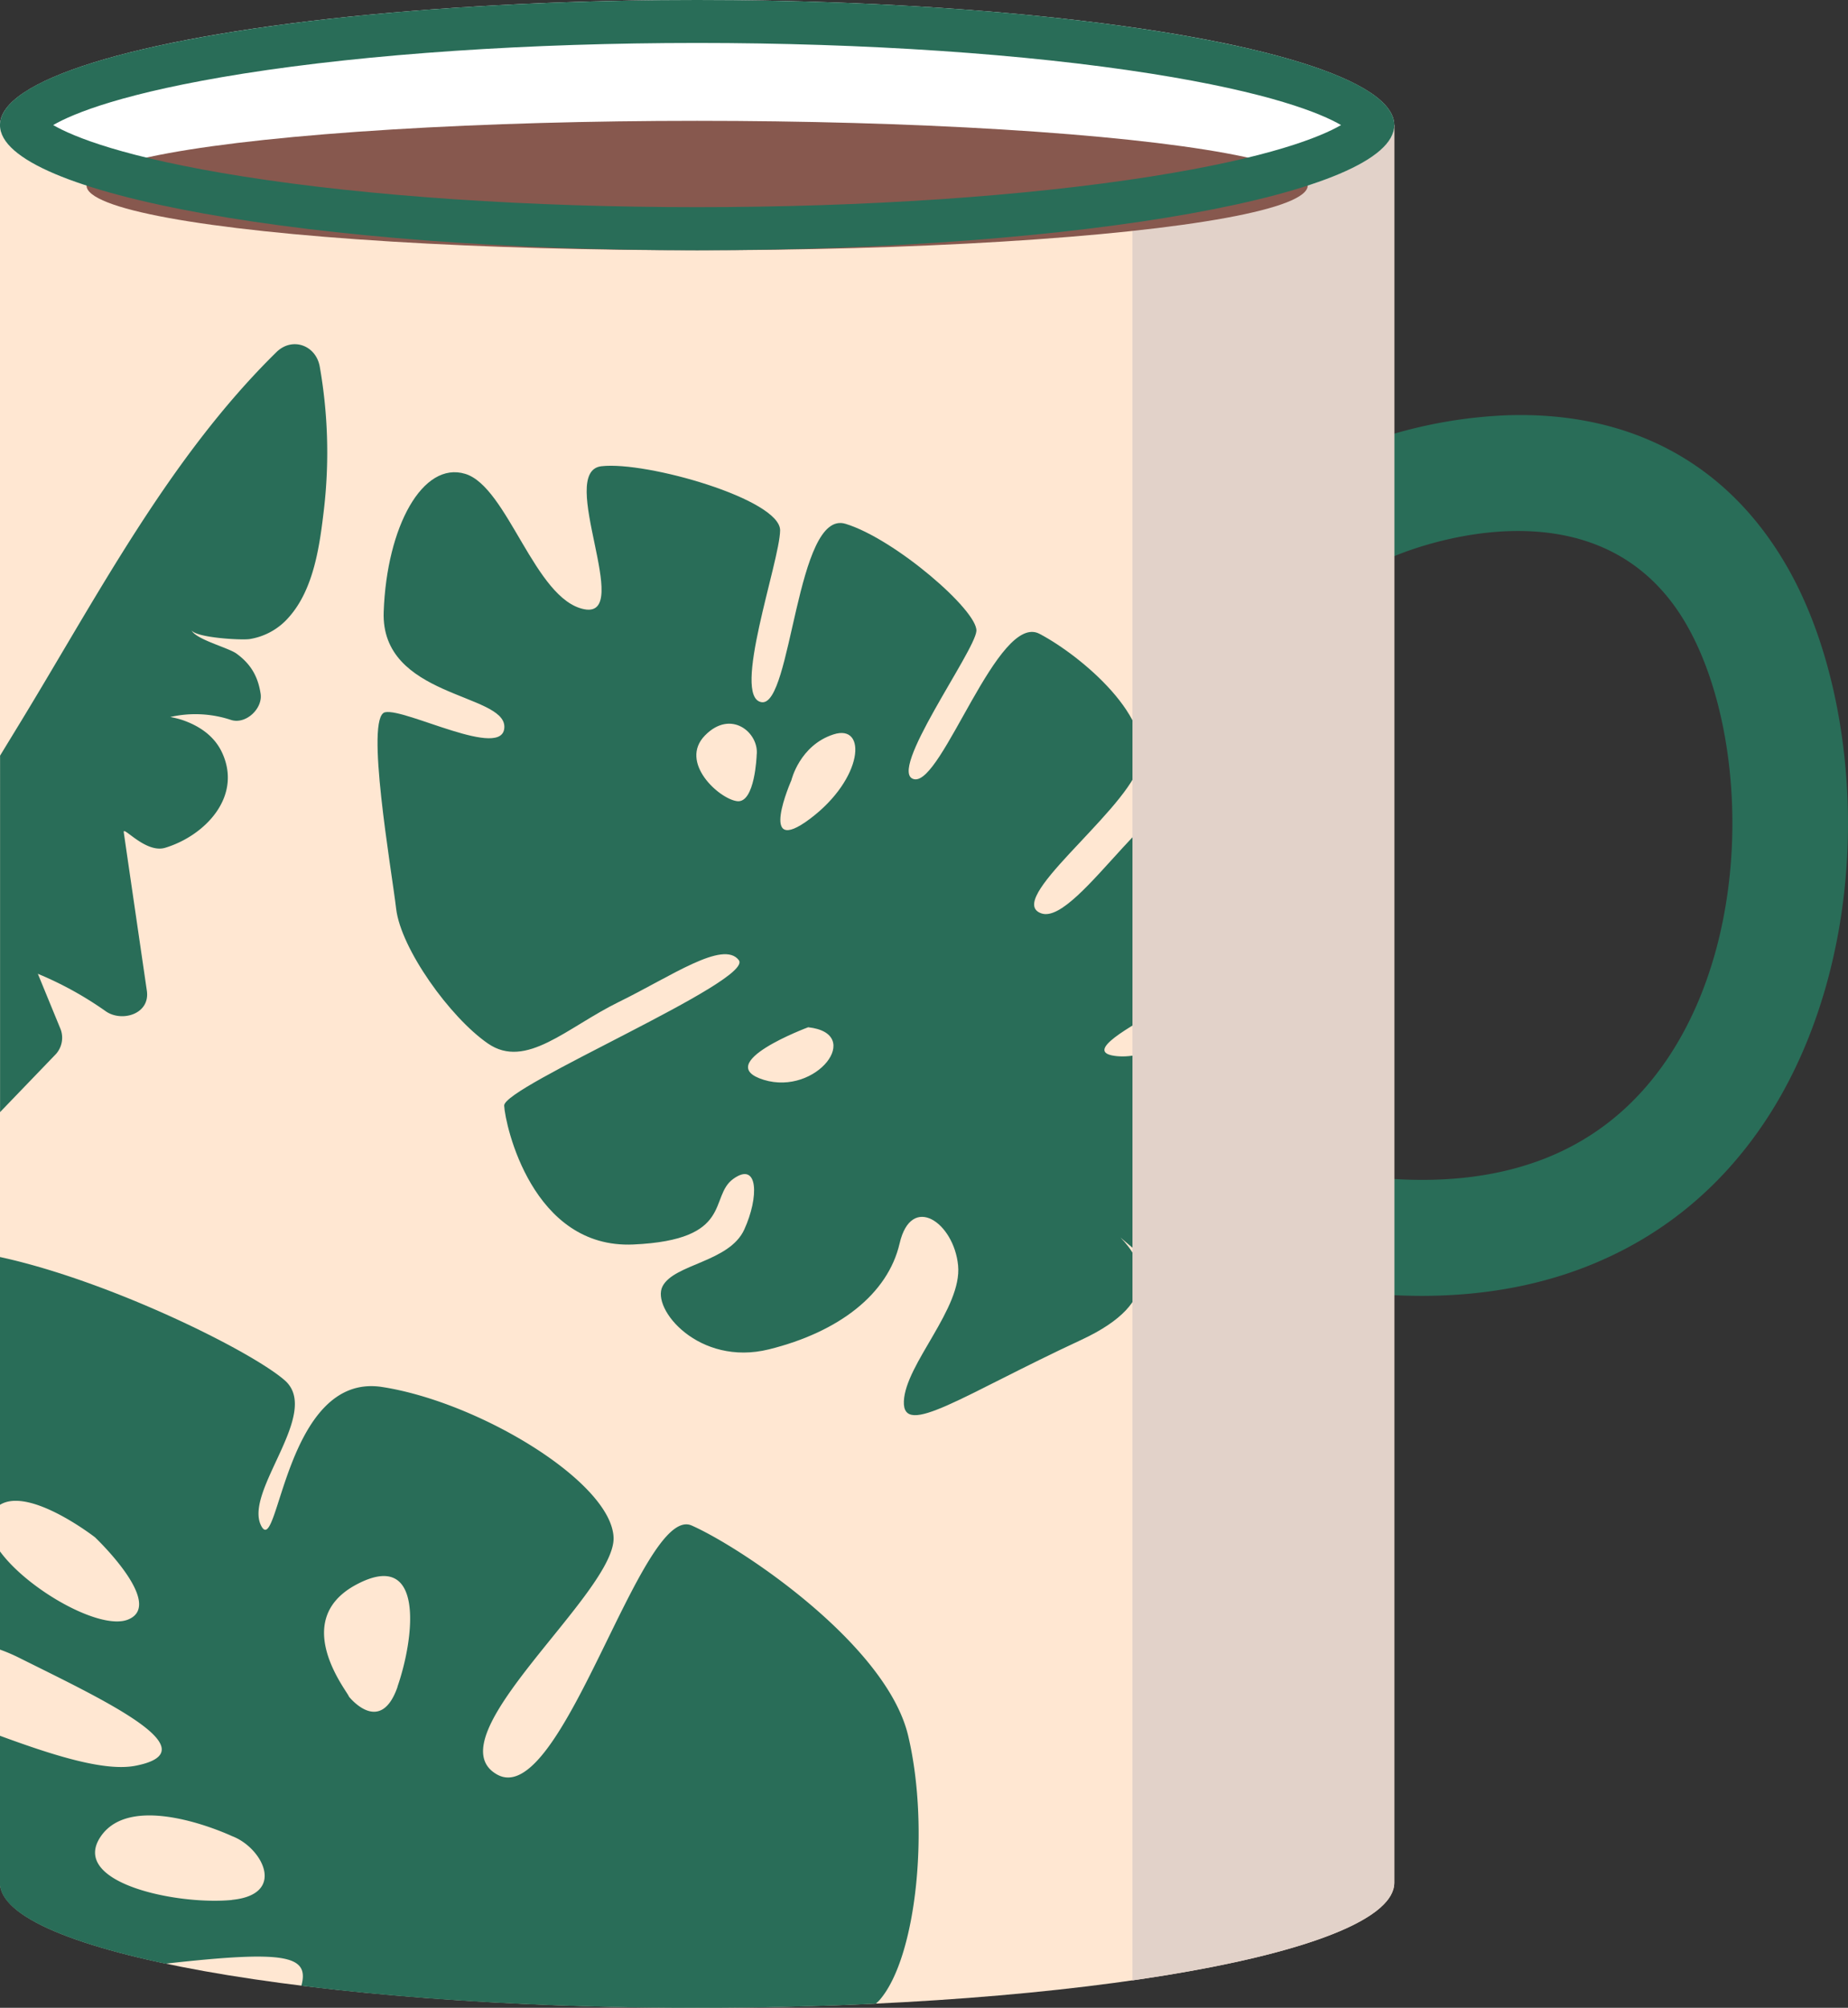 <svg xmlns="http://www.w3.org/2000/svg" viewBox="0 0 789.93 858.09"><rect x="0" y="0" width="789.93" height="858.09" fill="#333333" stroke="none"/><defs><style>.cls-1{isolation:isolate;}.cls-2{fill:#296d58;}.cls-3{fill:#ffe7d2;}.cls-4{mix-blend-mode:multiply;}.cls-5{fill:#e2d2c9;}.cls-6{fill:#fff;}.cls-7{fill:#87584e;}</style></defs><g class="cls-1"><path class="cls-2" d="M4668.09,766.27a261.83,261.83,0,0,1-34.2-2.32l6.47-49.18c60.76,8,105.57-8.94,133.2-50.34,36.82-55.19,33.69-140.36,7.67-185.29-38.06-65.73-121.24-30.49-124.76-29l-20-45.38a201.5,201.5,0,0,1,68.67-14.86c52.59-1.58,93.76,20.67,119,64.34,17.26,29.8,26.82,71.32,26.24,113.9-.65,46.41-13.28,90.37-35.57,123.78-18.06,27.06-41.89,47.12-70.83,59.62C4721.34,761.36,4695.91,766.27,4668.09,766.27Z" transform="translate(-4060.48 -212.44)"/><path class="cls-3" d="M4060.48,265.92v751.13c0,29.53,133.42,53.48,298,53.48s298-24,298-53.48V265.92Z" transform="translate(-4060.48 -212.44)"/><path class="cls-2" d="M4597.61,764.05c-12.47-5.9-51.15-43.35-51.15-43.35s40.07-8.79,51.68-14.46S4620.8,652,4612.74,638s-48.44,28.46-74.91,25.81,55.24-34.18,58.72-46.67-1-48.67-19.16-63.77-55.91,54.88-71.76,49.44,33.63-41.6,41.53-62.25-24.61-47.92-42.35-57.24-41.55,64.66-53.57,62.14,26-54.68,26.6-63.35-34.8-39.34-55.94-45.8S4399,514.59,4386,512.54s7.79-60.15,7.94-73.41-57.09-29.66-76.38-27.43,13.85,65.17-7.31,61.12-32.76-52.34-50.9-57.86-33.56,22.39-34.86,59,51.71,34.69,51.58,49.14-42.33-8.1-51-6.25,2.75,67,4.75,84,22.95,46.34,39.23,57.57,33.78-6.92,56-17.79,44.57-26.57,51.24-17.84-100.71,54-100.3,62.19,12,61.29,55.24,59.33,32.08-20.47,42.75-28.08,11,7.81,4.62,21.73-30,14.65-34.92,24.24,15.59,34.35,45.52,26.92,50.81-23.62,55.82-45.25,23.21-8.94,25,9.38-22.55,42.19-23.18,58.08,25.08-2.66,75.88-26.28c35.6-16.55,25.79-34.46,16.73-43.69,16.2,13.64,52.9,45.52,55.42,56.4,3.24,14,20.66,5.49,26.13-12.76S4610.08,769.94,4597.61,764.05ZM4375.52,554.84c-7.7-1-24.9-16.61-13.71-28.07s23.26-1.06,22.11,8.38C4383.92,535.15,4383.22,555.87,4375.52,554.84Zm11.42,119.1c-22.57-7,19-22.47,19-22.47C4430,654.1,4409.52,680.89,4386.94,673.94Zm19.82-111.59c-22.8,17.14-8-16.45-8-16.45s3.51-14.9,18-19.59S4429.56,545.22,4406.76,562.35Z" transform="translate(-4060.48 -212.44)"/><path class="cls-2" d="M4436.65,1067c15.73-18.5,21.28-74,12-112.85s-70.94-80.16-92.5-89.73-55.5,122.11-83.25,106.38,50.87-77.7,49.85-101.32-57.25-57.78-98.88-64.26-44.4,74-51.8,59.2,25.9-48.1,10.18-62c-14.07-12.41-74.72-42.56-121.8-52.76V855.58c12.64-7.89,40.62,13.86,40.62,13.86s30.3,28.71,14.11,35.18c-11.87,4.75-42.85-12.87-54.73-29.18v42a73.6,73.6,0,0,1,8,3.4c35.15,17.57,83.25,39.78,49.95,46.25-13.36,2.6-35.64-4.63-58-12.84v62.83c0,13.19,26.65,25.27,70.8,34.6,51.55-5.8,61.62-3.59,58.11,9.43,48,6,106.28,9.45,169.08,9.45,26.43,0,52.06-.62,76.46-1.78A20.47,20.47,0,0,0,4436.65,1067Zm-277-42.55c-23.59,2.31-69.84-7.4-56-27.29s56,0,56,0C4172.62,1002,4183.2,1022.1,4159.61,1024.41Zm70.77-91.11c-7.4,21.27-20.82,4.16-20.82,4.16,0-1.39-25.9-32.36,3.24-47.86S4237.78,912,4230.38,933.3Z" transform="translate(-4060.48 -212.44)"/><path class="cls-2" d="M4167.07,485.58a27.93,27.93,0,0,0,16.92-9.4c10.77-12.11,13.2-31,15-46.4a211.36,211.36,0,0,0-1.83-60.63c-1.61-9.16-11.75-12.88-18.54-6.2-45.86,45.05-76.49,104.21-109.67,158.6q-4.22,6.91-8.44,13.84V687.73q11.94-12.4,23.87-24.8a10.46,10.46,0,0,0,2.05-10.51q-4.89-11.89-9.77-23.8a149.3,149.3,0,0,1,29,16c6.8,4.79,19.07,1.31,17.59-8.77l-8.13-55.72-1.74-12c-.44-3,9.36,9.17,17.72,6.63,17-5.16,33-21.82,24.34-40.6-3.32-7.2-9.73-11.49-17-14a41.05,41.05,0,0,0-5.17-1.29,48.36,48.36,0,0,1,26,1.27c6.34,2,13.58-4.9,12.61-11.21-1.12-7.4-4.22-12.72-10.31-17.15-3.48-2.54-17.25-6-19.2-9.92C4144.59,485,4163.38,486.08,4167.07,485.58Z" transform="translate(-4060.48 -212.44)"/><g class="cls-4"><path class="cls-5" d="M4544.55,265.92v792.9c68.21-9.81,111.91-24.87,111.91-41.77V265.92Z" transform="translate(-4060.48 -212.44)"/></g><ellipse class="cls-6" cx="297.99" cy="53.48" rx="297.99" ry="53.48"/><ellipse class="cls-7" cx="297.99" cy="79.3" rx="261" ry="27.66"/><path class="cls-2" d="M4358.47,212.44c-164.57,0-298,23.94-298,53.48s133.42,53.48,298,53.48,298-23.94,298-53.48S4523,212.44,4358.47,212.44Zm193.91,75.45c-53.46,8.44-122.32,13.09-193.91,13.09s-140.45-4.65-193.91-13.09c-51.11-8.08-72.71-17-81.35-22,8.64-5,30.24-13.89,81.35-22,53.46-8.44,122.32-13.09,193.91-13.09s140.45,4.65,193.91,13.09c51.12,8.08,72.71,17,81.35,22C4625.09,270.88,4603.5,279.81,4552.38,287.89Z" transform="translate(-4060.48 -212.44)"/></g></svg>